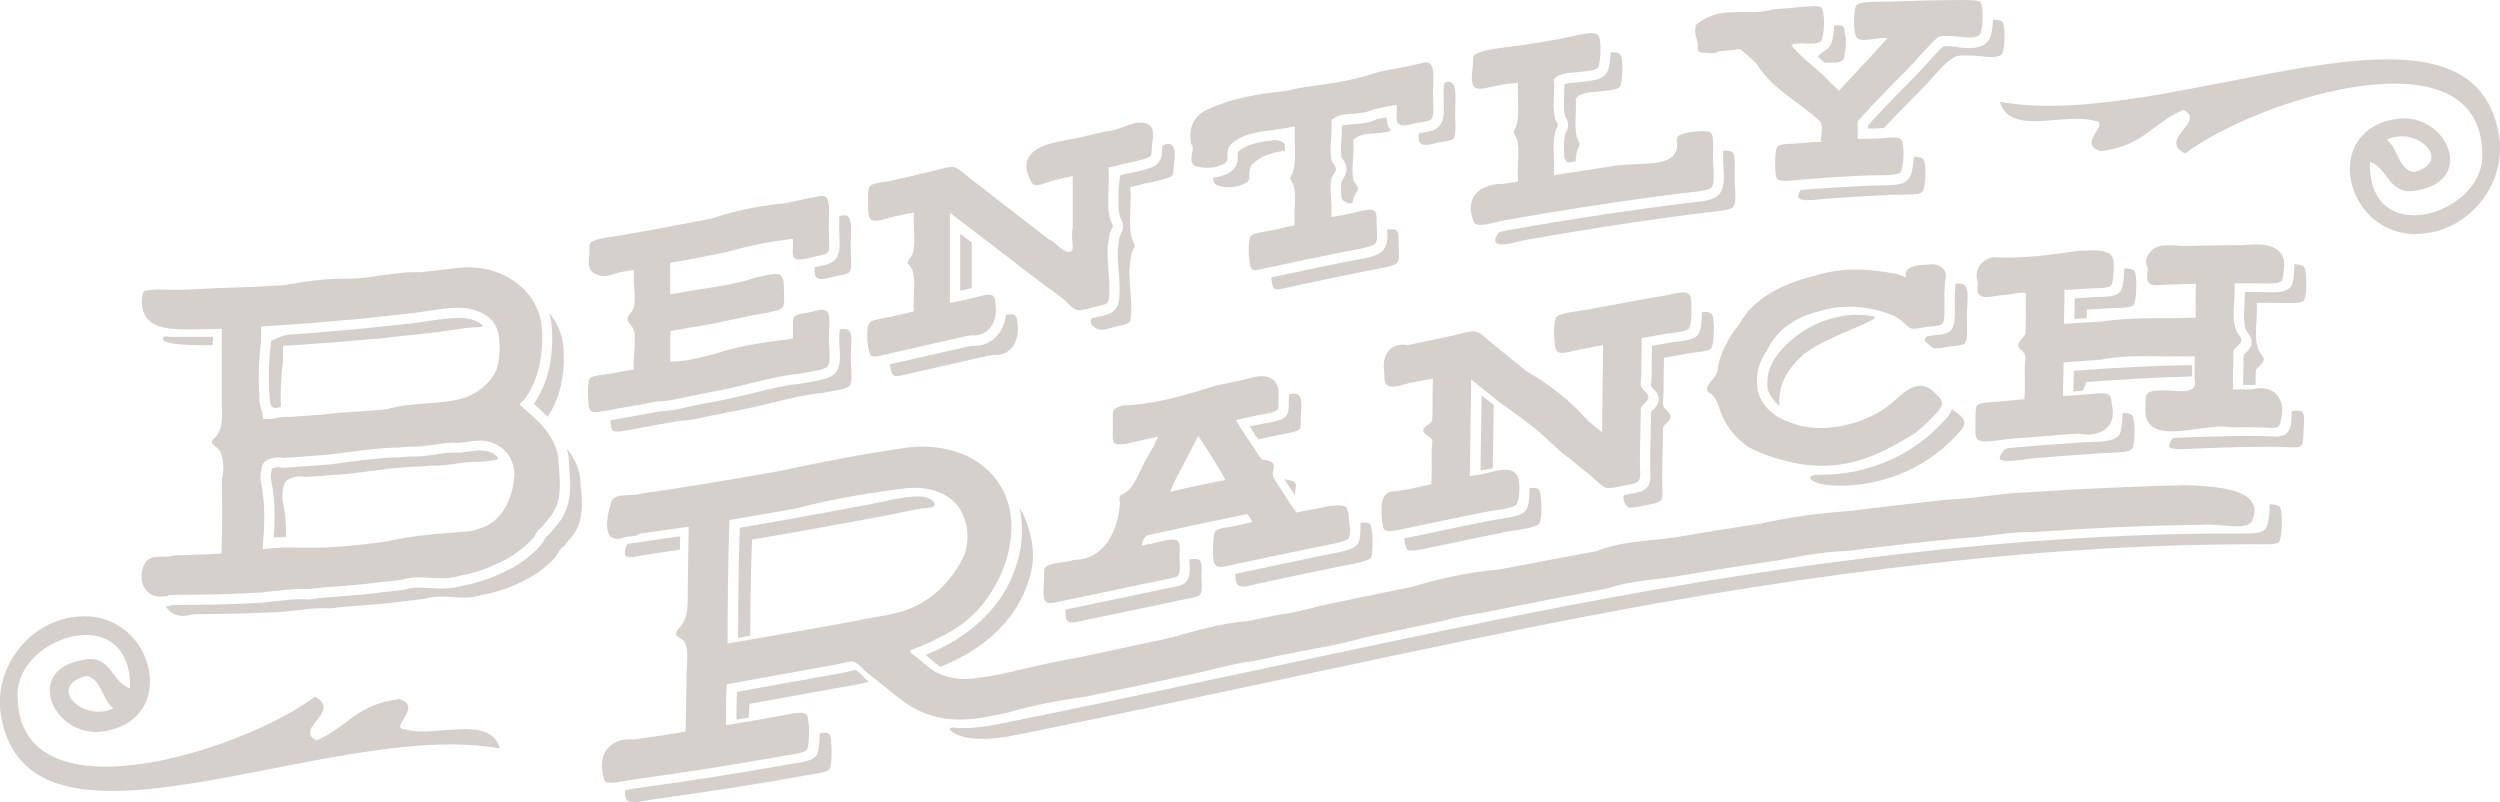 <?xml version="1.0" encoding="UTF-8"?><svg xmlns="http://www.w3.org/2000/svg" viewBox="0 0 271.23 87.03"><defs><style>.d{fill:#d6d0cd;}</style></defs><g id="a"/><g id="b"><g id="c"><g><path class="d" d="M151.66,28.42s.02-.04,.03-.06c.11-.28,.1-.74,.07-1.34,0-.18-.02-.35-.02-.5,0-.08,0-.16,0-.25,.01-.77-.03-1.14-.3-1.31-.19-.12-.54-.11-.94-.05,.04,.74,.05,1.29-.15,1.76-.03,.07-.07,.15-.11,.22-.46,.76-1.35,1.02-3.28,1.34-.22,.04-.41,.07-.57,.1-2.9,.58-5.29,1.08-8.48,1.77,.05,.47,.12,.87,.22,1.06,.05,.1,.15,.18,.26,.21,.07,.02,.14,.02,.23,.02,.28,0,.63-.09,.94-.17,.12-.03,.24-.06,.35-.08,3.27-.71,5.69-1.21,8.63-1.8,.17-.03,.37-.07,.61-.11,1.88-.32,2.34-.53,2.52-.83Z"/><path class="d" d="M136.33,63.35c3.14-.67,5.88-1.25,8.99-1.89,.94-.19,3.15-.51,3.42-.97,.29-.5,.19-3.38-.1-3.63-.22-.19-.61-.2-1.04-.14,.03,1.12-.06,1.87-.26,2.23-.33,.57-1.24,.82-3.29,1.2-.24,.04-.44,.08-.61,.12-3.14,.65-5.92,1.24-8.98,1.89-.11,.02-.24,.06-.37,.09-.02,0-.04,.01-.07,.02,.01,.42,.05,.78,.11,.94,.31,.76,1.4,.32,2.2,.15Z"/><path class="d" d="M150.93,14.18c-.41-.44-.49-.99-.49-1.45-.13,.02-.25,.05-.38,.07-.21,.04-.41,.08-.62,.12-.91,.43-1.8,.5-2.6,.55-.55,.04-.95,.07-1.25,.18,0,.52-.03,1.02-.06,1.5-.05,.7-.09,1.36,0,1.92,.02,.03,.06,.08,.08,.11,.16,.21,.35,.45,.43,.8,.03,.14,.05,.29,.04,.44-.02,.46-.24,.8-.42,1.08-.04,.07-.1,.16-.13,.21-.08,.52-.04,1.14,0,1.75,.02,.25,.65,.66,.95,.6,.09-.02,.19-.05,.28-.07,.01-.13,.02-.27,.04-.39,.03-.21,.16-.4,.28-.59,.17-.26,.24-.39,.25-.54,0-.04,0-.08-.01-.12-.03-.11-.09-.2-.23-.39-.12-.16-.25-.33-.28-.53-.12-.7-.07-1.45-.02-2.24,.04-.54,.07-1.09,.05-1.65,0-.12-.01-.25-.02-.37,.62-.59,1.4-.64,2.3-.7,.59-.04,1.2-.09,1.79-.28Z"/><path class="d" d="M141.13,45.24c.05-1.25,.33-2.78-1.02-2.51-.08,.02-.17,.03-.25,.05,0,.05-.03,.45-.04,.59,0,.11,0,.24,0,.38,0,.46,0,.9-.2,1.24-.33,.54-1.12,.72-2.21,.91-.17,.03-.33,.06-.45,.08-.34,.07-.65,.14-.96,.2l-.42,.09c.22,.35,.45,.71,.67,1.04,.05,.04,.09,.09,.13,.15,.05,.07,.09,.14,.14,.21,.67-.17,1.43-.31,2.3-.5,.59-.13,1.95-.27,2.2-.66,.14-.23,.08-.82,.1-1.28Z"/><path class="d" d="M186.48,21.11c-.52,.54-1.34,.7-3.1,.88-.21,.02-.4,.04-.55,.06-.54,.07-1.09,.14-1.64,.21l-2.49,.33c-4.69,.64-9.71,1.43-15.35,2.43-.16,.03-.37,.08-.61,.14-.23,.06-.62,.73-.49,1.05,.03,.08,.1,.16,.18,.2,.13,.07,.3,.11,.54,.11,.53,0,1.25-.18,1.86-.33,.27-.07,.51-.13,.69-.16,5.65-.99,10.69-1.79,15.39-2.43l2.49-.33c.55-.07,1.1-.14,1.64-.21,.16-.02,.36-.04,.58-.06,1.57-.16,2.18-.3,2.42-.55,.02-.02,.04-.05,.06-.08,.22-.39,.19-1.14,.13-2.19-.02-.29-.04-.57-.04-.8,0-.19,0-.41,.01-.65,.04-1.34,0-1.89-.19-2.15-.05-.07-.11-.12-.19-.15-.15-.06-.41-.09-.74-.09-.04,0-.09,0-.13,0,0,.11,0,.21,0,.32,0,.23-.01,.44-.01,.62s.02,.44,.03,.71c.09,1.32,.11,2.17-.27,2.83-.06,.11-.14,.21-.23,.3Z"/><path class="d" d="M197.27,6.19c.23,.2,.45,.39,.68,.6,.11,0,.23,0,.34,0,.18,0,.35,.01,.52,.01,.48,0,.8-.07,1.04-.22,.06-.04,.11-.09,.14-.15,.19-.34,.31-1.46,.26-2.37-.08-.28-.13-.61-.16-.96-.02-.06-.05-.11-.08-.15-.05-.08-.13-.13-.22-.16-.16-.05-.46-.05-.79-.04-.03,.9-.2,1.76-.4,2.13-.12,.22-.3,.41-.52,.55-.34,.22-.96,.63-.81,.76Z"/><path class="d" d="M184.2,5.19c-.03,.12,0,.25,.07,.35,.08,.1,.19,.16,.32,.16,.17,0,.35,.02,.53,.03,.18,.02,.37,.04,.55,.04,.22,0,.54-.02,.83-.21,.26-.03,.5-.05,.73-.07h.07c.54-.05,1-.09,1.5-.18,.4,.35,.8,.71,1.21,1.08,.19,.17,.38,.34,.56,.51,1.09,1.82,2.74,3.04,4.33,4.22,.55,.41,1.11,.82,1.63,1.24,.09,.08,.2,.18,.32,.27,.41,.34,.7,.6,.75,.8,.11,.38,.05,.81,0,1.24-.03,.25-.06,.49-.05,.68l.4-.03-.44,.07c-.67,.01-1.34,.07-2.15,.14l-.28,.02c-.15,.01-.33,.02-.52,.03-.99,.04-1.42,.11-1.64,.25-.07,.04-.12,.11-.15,.18-.23,.53-.25,2.73-.04,3.27,.04,.09,.1,.16,.19,.21,.17,.09,.45,.13,.85,.13,.45,0,.99-.06,1.48-.11,.22-.02,.42-.04,.61-.06,2.15-.17,4.15-.3,6.88-.42,.18,0,.42,0,.7-.01h.06c1.25,0,2.16-.04,2.54-.21,.08-.03,.14-.09,.18-.16,.31-.52,.44-2.85,.09-3.44-.14-.2-.44-.3-.93-.3-.27,0-.58,.03-.89,.06-.19,.02-.4,.04-.58,.05-.86,.04-1.62,.05-2.33,.05l-.04-.04v-1.88c1.05-1.17,2.11-2.28,3.02-3.22,.17-.17,.34-.35,.51-.52,1.19-1.19,2.31-2.31,3.24-3.37,.15-.16,.31-.33,.46-.5,.15-.17,.31-.33,.46-.5,.38-.42,.93-1,1.23-1.07,.53-.13,1.31-.07,2.06,.01,.41,.04,.79,.09,1.15,.09,.45,0,.78-.07,1.02-.21,.06-.04,.11-.09,.14-.14,.32-.57,.37-2.86,.07-3.41-.04-.08-.11-.14-.19-.17-.19-.09-.6-.13-1.22-.13-.22,0-.44,0-.65,0h-.08c-.16,0-.31,0-.44,0-2.54,0-4.27,.06-6.68,.15h-.3c-.13,.02-.31,.02-.51,.02h-.41c-2.5,0-2.8,.22-2.95,.33-.05,.04-.09,.09-.12,.15-.25,.51-.31,2.85,.06,3.39,.02,.02,.03,.05,.06,.07,.16,.15,.41,.22,.79,.22,.32,0,.68-.05,1.06-.11,.47-.07,1.06-.14,1.39-.09,.01,0,.02,.01,.02,.06-1.13,1.26-2.29,2.5-3.41,3.7-.59,.64-1.19,1.27-1.78,1.92h-.05c-.14-.14-.29-.28-.43-.41l-.42-.39c-.66-.74-1.39-1.37-2.1-1.97-.81-.7-1.58-1.36-2.16-2.11,0-.01,0-.08-.02-.09,.27-.1,.58-.14,1.01-.14,.18,0,.36,0,.55,.02,.18,0,.35,.01,.52,.01,.48,0,.8-.07,1.04-.22,.06-.04,.11-.09,.14-.15,.29-.52,.42-2.9,.02-3.49-.05-.08-.13-.13-.22-.16-.26-.08-.88-.05-1.39,0h-.17c-.9,.08-1.78,.15-2.65,.23h-.09c-.26,.03-.51,.05-.77,.07-.03,0-.06,0-.08,.02-1.03,.3-2.09,.28-3.1,.27-.19,0-.38,0-.57,0-1.14,0-2.46,.06-3.69,.75-.28,.16-.54,.34-.8,.55-.06,.05-.11,.12-.13,.2-.16,.54-.03,1.01,.09,1.42,.1,.35,.18,.66,.1,.99Z"/><path class="d" d="M171.17,8.94c-.05,0-.11,.01-.16,.02-.68,.03-1.07,.11-1.28,.18,0,.03,0,.06,0,.09,0,.3-.02,.61-.03,.92v.07c-.04,.94-.09,2.1,.18,2.54,.31,.48,.32,1.09,.03,1.58-.29,.5-.25,1.72-.21,2.7,0,.22,.38,.61,.38,.61,.29-.05,.57-.09,.86-.14,.03-.64,.13-1.22,.38-1.64,.08-.13,.07-.3,0-.42-.46-.73-.41-1.97-.36-3.18v-.07c.02-.3,.03-.61,.03-.9,0-.04,0-.07-.01-.11-.08-.33,0-.5,.08-.6,.19-.26,.74-.58,2.27-.65,.02,0,.03,0,.05,0,.17-.03,.37-.05,.59-.07,.89-.09,1.42-.18,1.67-.36,.05-.03,.09-.08,.12-.13,.3-.52,.36-2.84,.08-3.37-.19-.33-.63-.33-.77-.33-.1,0-.21,0-.32,.02-.03,.87-.16,1.72-.4,2.13-.11,.19-.26,.35-.43,.48-.46,.33-1.08,.44-2.2,.56-.2,.02-.38,.04-.53,.06Z"/><path class="d" d="M197.63,21.62c.22-.02,.42-.04,.61-.06,2.15-.17,4.15-.29,6.88-.42,.18,0,.42-.01,.7-.01h.06c1.25,0,2.16-.04,2.54-.21,.08-.03,.14-.09,.18-.16,.31-.52,.44-2.85,.09-3.44-.14-.2-.44-.3-.93-.3-.04,0-.09,0-.13,0-.03,.9-.2,1.79-.45,2.21-.16,.26-.39,.47-.68,.6-.5,.22-1.23,.3-2.98,.3h-.06c-.28,0-.49,0-.65,.01-2.72,.13-4.7,.25-6.85,.42-.17,.01-.37,.03-.58,.06-.13,.01-.34,.62-.28,.76,.04,.09,.1,.16,.19,.21,.17,.09,.45,.13,.85,.13,.45,0,.99-.06,1.48-.11Z"/><path class="d" d="M185.73,42.81c.59,.54,.77,1.5,1.07,2.2,.49,1.15,1.24,2.15,2.21,2.97,.24,.21,.49,.4,.76,.58,2.92,1.41,6.45,2.29,9.52,1.88,.37-.04,.74-.1,1.1-.17,2.67-.53,5.09-1.86,7.3-3.23,.24-.19,.48-.38,.71-.57,.46-.39,.88-.8,1.27-1.22,.33-.35,1.08-.99,1.02-1.59-.03-.3-.25-.55-.51-.75-1.38-1.68-2.71-1.1-3.98-.03-.21,.18-.42,.37-.63,.56-2.08,1.87-4.72,2.76-7.34,2.99-.29,0-.59,0-.88,0-1.58,0-2.9-.44-4.17-1.03-.2-.11-.4-.23-.59-.37-.19-.14-.38-.29-.56-.45-.72-.66-1.29-1.54-1.4-2.75-.11-1.24,.2-2.3,.68-3.18,.12-.22,.25-.43,.39-.63,.97-2.11,2.86-3.38,4.87-4.03,.25-.08,.51-.15,.76-.21,2.64-.83,5.5-.61,8.14,.48,.18,.1,.34,.2,.51,.31,.16,.11,.32,.23,.48,.36,.18,.15,.34,.31,.49,.45,.15,.14,.3,.24,.48,.27,.24,.04,.55,0,.86-.05,.31-.05,.62-.12,.88-.15,.64-.08,1.35-.06,1.58-.36,.32-.42,.2-2.09,.2-3.02,0-.27,.01-.55,.03-.84,.02-.28,.04-.56,.05-.83,.4-1.2-.7-1.86-1.79-1.7-.25,.01-.5,.03-.75,.05-.99,.09-1.89,.3-1.73,1.32-.3-.12-.6-.23-.9-.33-2.81-.54-5.45-.76-8.28-.02-.32,.08-.63,.17-.94,.26-3.07,.76-6.38,2.3-7.93,5.17-.18,.23-.36,.46-.53,.7-.68,.95-1.23,1.99-1.59,3.11-.17,.52-.17,1.11-.41,1.69-.16,.39-1.05,1.07-.97,1.64,.04,.28,.33,.35,.51,.51Z"/><path class="d" d="M199.39,52.7c5.6,.02,9.98-2.4,12.71-5.32,.33-.35,1.08-.99,1.02-1.59-.06-.61-.87-.97-1.33-1.38-.01-.01-.02-.02-.03-.03-.17,.59-.65,1.08-1,1.43-.06,.06-.11,.12-.15,.16-1.52,1.62-3.41,2.97-5.49,3.91-2.38,1.08-4.97,1.63-7.69,1.63h-.06c-1.93,0-.91,1.17,2.02,1.18Z"/><path class="d" d="M195.46,38.64c2.09-1.97,9.12-4.06,7.8-4.31-.6-.12-1.21-.18-1.82-.18-2.63,0-5.44,1.16-7.51,3.12-1.03,.97-2.37,2.51-2.18,4.74,.09,.97,1.32,2.13,1.31,1.96-.22-2.49,1.23-4.22,2.4-5.32Z"/><path class="d" d="M126.98,63.76c-.16,.03-.31,.06-.43,.08-2.13,.46-4.13,.87-6.25,1.31-1.44,.3-2.93,.61-4.48,.94-.07,.02-.15,.03-.23,.05-.01,.59,.04,1.12,.31,1.3,.37,.23,1.17-.02,1.79-.15,3.76-.79,7.11-1.48,10.72-2.25,.55-.12,1.51-.23,1.74-.46,.4-.4,.17-1.54,.2-2.2,.03-.62,.12-1.4-.26-1.64-.22-.15-.64-.12-1.05-.05,0,.12,0,.26,.02,.4,.04,.74,.08,1.58-.43,2.1-.31,.31-.83,.42-1.66,.57Z"/><path class="d" d="M229.94,47.14c-.43,.7-1.62,.78-3.39,.83-.26,0-.49,.01-.64,.02-2.77,.19-4.86,.35-7.34,.56-.22,.02-.52,.06-.83,.1-.32,.05-.98,.98-.73,1.18,.54,.43,2.54-.02,3.52-.1,2.53-.22,4.65-.37,7.35-.56,.82-.06,3.15,.02,3.47-.51,.31-.5,.33-3.26-.05-3.63-.19-.18-.58-.23-1.02-.22,0,.03-.04,1.84-.33,2.33Z"/><path class="d" d="M180.55,38.8c.94-.14,1.64-.29,2.6-.46,.65-.11,2.14-.17,2.5-.56,.32-.35,.39-2.99,.15-3.53-.18-.41-.65-.45-1.16-.38,0,.14,0,.25,0,.35-.06,1.7-.35,2.02-.48,2.15-.42,.46-1.23,.58-2.33,.71-.22,.03-.43,.05-.57,.07-.35,.06-.66,.12-.97,.18-.35,.07-.69,.13-1.06,.19-.02,1.12-.04,2.18-.04,3.33,0,.2-.02,.4-.04,.59-.02,.16-.04,.39-.03,.48,.03,.06,.15,.17,.22,.24,.26,.26,.61,.61,.61,1.14,0,.6-.4,.98-.67,1.23-.05,.05-.11,.11-.15,.15-.01,.61-.03,1.22-.04,1.86-.03,1.26-.06,2.57-.06,3.92,0,.16,0,.33,.01,.51,.03,.65,.05,1.27-.21,1.73-.34,.6-1.19,.75-1.95,.88-.06,.01-.12,.02-.18,.03-.13,.02-.28,.06-.44,.09-.37,.08,.01,1.26,.5,1.36,.43,.08,1.25-.15,1.84-.26,.58-.11,1.44-.22,1.63-.56,.22-.39,.1-1.22,.1-1.89,0-2.09,.07-4.04,.1-5.93,.06-.42,.82-.7,.82-1.23,0-.45-.72-.75-.82-1.23-.06-.32,.05-.82,.05-1.23,0-1.38,.02-2.65,.05-3.94Z"/><path class="d" d="M212.36,30.76c-.07,0-.14,.02-.21,.03,0,.17-.02,.34-.03,.52-.02,.33-.04,.68-.04,.99,0,.18,0,.39,0,.61,.03,1.44,.02,2.35-.36,2.85-.37,.48-1.03,.54-1.67,.59-.13,.01-.27,.02-.39,.04-.14,.02-.31,.05-.49,.08-.29,.05-.48,.42-.27,.59,.37,.29,.62,.66,.97,.72,.49,.08,1.22-.14,1.74-.2,.64-.08,1.35-.06,1.58-.36,.32-.42,.2-2.09,.2-3.02,0-1.63,.53-3.65-1.02-3.43Z"/><path class="d" d="M237.81,40.15c0-.18,0-.36,0-.54-3.72,.05-7.93,.25-12.81,.61,0,.36-.02,.71-.03,1.05-.01,.4-.03,.79-.03,1.19,.3-.02,.6-.04,.92-.07,.14-.01,.45-.63,.44-.94,3.72-.28,7.65-.51,11.52-.61,0-.23,0-.46,0-.68Z"/><path class="d" d="M212.41,5.09c-.35-.04-.79-.08-1.16-.08-.2,0-.34,.01-.43,.03-.09,.07-.31,.26-.76,.76-.16,.17-.31,.34-.47,.51-.15,.17-.31,.34-.47,.51-.93,1.06-2.06,2.19-3.26,3.39l-.49,.51c-.81,.84-1.76,1.83-2.7,2.87v.37c.38,0,.78-.02,1.2-.04,.17,0,.35-.03,.53-.04h0c.61-.65,1.2-1.27,1.74-1.83,.17-.17,.34-.35,.51-.52,1.19-1.19,2.31-2.31,3.24-3.37,.15-.16,.31-.33,.46-.5,.15-.17,.31-.33,.46-.5,.38-.42,1.2-1,1.5-1.07,.53-.13,1.84-.07,2.59,.01,.41,.04,.79,.09,1.15,.09,.45,0,.78-.07,1.02-.21,.06-.04,.11-.09,.14-.14,.32-.57,.37-2.86,.07-3.41-.04-.08-.11-.14-.19-.17-.15-.07-.45-.11-.87-.12-.02,.86-.17,1.72-.42,2.16-.13,.22-.31,.41-.52,.54-.42,.26-.93,.38-1.59,.38-.41,0-.83-.04-1.27-.09Z"/><path class="d" d="M231.46,33.11c.35-.31,.44-3.37,.1-3.73-.18-.19-.59-.25-1.1-.25,0,.18,0,.37-.02,.55-.02,.42-.06,.8-.11,1.1-.09,.5-.21,.78-.42,.97-.45,.41-1.19,.45-2.26,.47-.23,0-.45,0-.62,.02-.17,.01-.34,.02-.5,.04-.5,.04-.96,.07-1.44,.09,0,.51-.02,.99-.03,1.47,0,.25-.02,.5-.02,.76,.46-.03,.91-.06,1.36-.08,0-.31,0-.62,0-.94,.88-.02,1.63-.08,2.6-.15,.74-.05,2.06,.04,2.45-.31Z"/><path class="d" d="M228.64,27.43c-.66-.33-1.45-.29-2.24-.25-.26,.01-.53,.02-.79,.02-3.14,.45-6.23,.89-9.48,.7-.3,.09-.58,.23-.82,.39-.72,.5-1.09,1.32-.73,2.39-.02,.33-.05,.62-.03,.87,.02,.24,.11,.43,.33,.56,.5,.29,1.73-.04,2.4-.1,.24-.02,.47-.04,.69-.06,.74-.1,1.4-.32,1.84-.1,0,0,0,.44-.02,.66,0,.24-.01,.49-.01,.74,0,1,.03,2.03-.05,2.95-.08,.4-.81,.78-.77,1.33,.03,.36,.69,.62,.77,1.07,.05,.3-.04,.62-.05,.92-.05,1.19,.06,2.53-.05,3.79-.79,.05-1.69,.16-2.65,.26-.75,.08-2.22,.01-2.5,.46-.21,.32-.15,1.25-.15,1.89s-.13,1.48,.25,1.79c.54,.43,2.54-.02,3.52-.1,1.9-.16,3.57-.29,5.42-.43,.62-.04,1.26-.09,1.93-.14,2.3,.48,4.29-.62,3.67-3.15-.04-.48-.12-.87-.24-1-.4-.39-1.74-.15-2.5-.1-.95,.06-1.76,.17-2.55,.15-.04-1.27,.07-2.38,.05-3.63,.98-.07,1.98-.14,2.99-.21,.34-.02,.67-.04,1.01-.06,2.74-.58,5.61-.35,8.2-.37,.34,0,.68,0,1.02,0,.34,0,.68,0,1.01-.01-.02,.6,0,1.25,0,1.87,0,.21,0,.42,0,.62,.44,1.96-2.42,1.08-3.78,1.21-.31,.01-.61,.04-.85,.09-.24,.05-.43,.13-.52,.25-.12,.15-.16,.45-.19,.8-.02,.35-.01,.73-.02,1.05,.01,.68,.2,1.17,.52,1.52,.32,.34,.77,.54,1.3,.64,2.12,.41,5.58-.74,7.43-.35,.34,0,.67,0,.99-.01,.98,0,1.91,0,2.74,.04,.5,.02,1.15,.1,1.43-.1,.19-.14,.27-.43,.31-.78,.58-2.16-.74-3.93-3.18-3.26-.23,0-.45,0-.67,0h-1.36c-.04-1.44,.06-2.73,.05-4.14,.09-.42,.88-.73,.87-1.28,0-.22-.41-.62-.56-.97-.57-1.36-.08-3.28-.2-5.12h2.5c.95,0,2.33,.15,2.65-.31,.1-.14,.17-.55,.18-1.04,.52-2.84-2.13-3.06-4.32-2.79-.33,0-.65,0-.97,0-1.67,.01-3.22,.05-4.84,.08-.27,0-.54,0-.82,.01-.3-.02-.62-.05-.94-.06-.33-.01-.66-.02-.98,0-1.18-.08-2.5,1.24-1.88,2.36,0,.42-.06,.8-.05,1.11,0,.31,.09,.56,.36,.73,.35,.21,1.23,.07,1.89,.05,1.2-.03,2.05-.08,3.06-.1-.11,1.14-.02,2.47-.05,3.68-.35,0-.7,.02-1.04,.03-.35,0-.69,.02-1.04,.03-2.65-.02-5.51-.02-8.18,.37-.34,.02-.67,.04-1.01,.06-1.01,.06-2.02,.12-3.02,.18,0-1.04,.06-2.01,.06-3.05,0-.21,0-.42,0-.63,.22,0,.43-.01,.64-.02,.63-.03,1.23-.08,1.96-.13,.74-.05,2.06,.04,2.45-.31,.09-.08,.16-.33,.21-.66,.03-.17,.05-.36,.06-.56,0-.79,.22-2.11-.66-2.34Z"/><path class="d" d="M132.95,18.92c-.39,.18-.83,.3-1.32,.36-.02,.35,.07,.71,.52,.86,.33,.11,.75,.17,1.18,.17,.59,0,1.14-.11,1.54-.32,.45-.15,.67-.38,.67-.71-.02-.33,0-.63,.05-.88,.05-.21,.13-.4,.24-.56,.98-.96,2.26-1.29,3.58-1.5,0-.23-.01-.47-.02-.69,0-.2-.78-.5-1.15-.45-1.5,.19-2.92,.37-3.89,1.24-.01,.03-.03,.07-.04,.12-.02,.1-.05,.27-.03,.55,0,.03,0,.05,0,.08,0,.38-.13,1.29-1.35,1.74Z"/><path class="d" d="M163.6,19.86l-.52,.09h-.1c-1.38,0-2.48,.47-3.02,1.28-.35,.52-.64,1.44-.06,2.86,.03,.08,.1,.16,.18,.2,.13,.07,.3,.11,.54,.11,.53,0,1.25-.18,1.86-.33,.27-.07,.51-.13,.69-.16,5.65-.99,10.69-1.79,15.39-2.43l2.49-.33c.55-.07,1.1-.14,1.64-.21,.16-.02,.36-.04,.58-.06,1.57-.16,2.18-.3,2.42-.55,.02-.02,.04-.05,.06-.08,.22-.39,.19-1.14,.13-2.19-.02-.29-.04-.57-.04-.8,0-.19,0-.41,.01-.65,.04-1.34,0-1.89-.19-2.15-.05-.07-.11-.12-.19-.15-.15-.06-.41-.09-.74-.09-.64,0-1.26,.1-1.57,.17-.31,.06-.85,.19-1.09,.38-.11,.09-.17,.23-.15,.38,.1,.75-.01,1.3-.34,1.69-.72,.85-2.43,.91-4.08,.97-.82,.03-1.68,.06-2.38,.19-.28,.03-.55,.08-.83,.12-1.36,.21-2.72,.42-4.05,.63l-1.62,.26-.04-.04c.04-.58,.02-1.23,0-1.88-.04-1.24-.09-2.53,.37-3.31,.08-.13,.07-.3,0-.42-.46-.73-.41-1.97-.36-3.18v-.07c.02-.3,.03-.61,.03-.9,0-.04,0-.07-.01-.11-.08-.33,0-.5,.08-.6,.19-.26,.74-.58,2.27-.65,.01,0,.03,0,.04,0,.17-.03,.37-.05,.59-.07,.89-.09,1.42-.18,1.67-.36,.05-.03,.09-.08,.12-.13,.3-.52,.36-2.84,.08-3.37-.19-.33-.63-.33-.77-.33-.34,0-.73,.08-1.11,.15-.16,.03-.32,.06-.49,.09-2.37,.54-5.15,1-8.28,1.37-.19,.03-.39,.06-.58,.1h-.04c-.81,.14-1.58,.26-2.15,.59-.13,.07-.21,.22-.21,.37,.01,.34-.03,.75-.07,1.15-.1,.98-.15,1.7,.2,2.03,.13,.12,.33,.19,.6,.19,.34,0,.75-.1,1.12-.18,.19-.05,.37-.09,.53-.12,.32-.05,.64-.11,.94-.17,.23-.04,.45-.09,.67-.12,.22,.06,.49,0,.69-.04,.06-.01,.12-.03,.17-.03v.03c0,.23-.01,.5-.01,.83,0,.27,.01,.55,.02,.82v.07c.04,1.28,.08,2.6-.4,3.4-.08,.14-.07,.32,.02,.45,.5,.68,.44,1.92,.38,3.13-.03,.67-.07,1.37,0,1.96,0,.02-.01,.04-.03,.04-.34,.05-.69,.11-1.05,.17Z"/><path class="d" d="M140.51,52.39c-.21-.32-.79-.26-1.17-.43,.26,.4,.51,.8,.75,1.17,.07,.1,.13,.18,.18,.26,.08,.13,.16,.26,.24,.38l.02,.02c-.02-.08-.04-.17-.05-.26,.04-.37,.25-.82,.03-1.16Z"/><path class="d" d="M131.87,57.6c-.29,.34-.36,2.96-.15,3.48,.31,.75,1.4,.32,2.2,.15,3.14-.67,5.88-1.25,8.99-1.89,.94-.19,3.15-.51,3.42-.97,.1-.17,.15-.6,.15-1.1-.12-.51-.12-.95-.16-1.45-.09-.43-.2-.77-.3-.85-1.42-.42-2.75,.24-4.01,.36-.23,.04-.45,.09-.67,.13-.22,.05-.45,.09-.68,.15-.47-.59-.88-1.27-1.38-2.05-.05-.08-.11-.17-.17-.25-.31-.49-.62-.97-.93-1.45-.05-.14-.09-.28-.11-.44,.04-.37,.25-.82,.03-1.16-.23-.34-.86-.25-1.24-.47-.17-.19-.32-.4-.47-.62-.1-.18-.19-.37-.3-.52-.23-.35-.46-.69-.68-1.02l-.02,.02c-.48-.73-.94-1.44-1.31-2.08,.68-.17,1.46-.32,2.35-.51,.59-.13,1.96-.27,2.2-.66,.07-.12,.09-.32,.09-.55-.07-.79,.15-1.67-.29-2.33-1.1-1.33-2.65-.44-4.05-.21-.29,.06-.58,.12-.88,.19-.27,.06-.53,.11-.8,.17-.27,.06-.54,.11-.81,.17-3.17,1.01-6.67,2.05-10.06,2.15-.5,.14-.89,.3-.99,.48-.18,.32-.1,1.28-.1,1.84s-.12,1.45,.15,1.74c.41,.43,2.17-.12,2.83-.26,.72-.15,1.35-.3,1.94-.41-.41,.92-.97,1.81-1.48,2.76-.49,.93-.88,2-1.48,2.76-.2,.25-.45,.44-.71,.62-.98,.37-.31,.81-.53,1.48-.22,2.65-1.76,5.74-4.85,5.73-.23,.05-.45,.11-.64,.15-.84,.18-2.32,.26-2.6,.72-.15,.24-.08,.82-.1,1.28-.04,.89-.2,2.17,.25,2.46,.37,.23,1.17-.02,1.79-.15,3.76-.79,7.11-1.48,10.72-2.25,.55-.12,1.51-.23,1.74-.46,.4-.4,.17-1.54,.2-2.2,.03-.62,.12-1.4-.26-1.64-.41-.27-1.47,.04-1.99,.15-.32,.07-.62,.16-.92,.23-.26-.04-.7,.18-.92,.18,0-.44,.22-.88,.61-1.13,.6-.13,1.2-.26,1.79-.39,2.99-.65,5.99-1.3,9.03-1.91,.19,.23,.49,.63,.51,.87-.76,.18-1.26,.3-1.99,.46-.58,.13-1.64,.16-1.94,.51Zm-4.9-4.25c.33-1.02,.93-1.96,1.43-2.97,.51-1.04,1.11-2.04,1.58-3.12,1.02,1.53,2.14,3.25,2.96,4.81-2.02,.4-4.02,.82-5.97,1.28Z"/><path class="d" d="M170.08,49.58c.81,.65,1.6,1.3,2.38,1.93,.54,.44,1.31,1.32,1.89,1.43,.43,.08,1.25-.15,1.84-.26,.58-.11,1.44-.22,1.63-.56,.22-.39,.1-1.22,.1-1.89,0-2.09,.07-4.04,.1-5.93,.06-.42,.82-.69,.82-1.23,0-.45-.72-.75-.82-1.23-.06-.32,.05-.82,.05-1.23,0-1.38,.02-2.65,.05-3.94,.94-.14,1.64-.29,2.6-.46,.65-.11,2.14-.17,2.5-.56,.32-.35,.39-2.99,.15-3.53-.34-.78-1.7-.23-2.5-.1-2.85,.47-5.85,1.06-8.73,1.59-.74,.13-3.01,.33-3.32,.82-.34,.56-.29,3.46,.15,3.73,.55,.34,1.81-.14,2.45-.26,.94-.17,1.68-.31,2.5-.46,0,3.19-.12,6.26-.1,9.46-.25-.2-.49-.4-.74-.6-.25-.2-.49-.4-.74-.6-1.97-2.21-4.18-3.97-6.72-5.42-.25-.2-.5-.4-.75-.6-1-.81-2-1.62-3-2.44-.5-.41-1.29-1.23-1.84-1.28-.64-.06-1.7,.3-2.45,.46-1.37,.29-2.72,.57-4.05,.85-.27,.06-.53,.11-.8,.17-1.99-.35-2.87,1.2-2.54,3.01,0,.22-.01,.43,0,.62,.03,.37,.13,.65,.39,.78,.64,.31,1.73-.17,2.4-.31,.95-.19,1.66-.32,2.5-.46-.12,1.42,0,3.07-.1,4.5-.04,.45-1.02,.61-.97,1.18,.03,.39,.87,.56,.97,1.02,.06,.26-.04,.61-.05,.87-.04,1.21,.05,2.59-.05,3.89-.9,.17-1.63,.37-2.55,.56-.16,.03-.37,.06-.61,.09-.24,.03-.5,.07-.76,.11-1.72-.08-1.5,1.91-1.43,3.16,.05,.51,.15,.92,.3,1.04,.33,.26,1.25,.04,1.94-.1,2.82-.59,6.07-1.27,8.88-1.84,.75-.15,3.08-.38,3.47-.82,.07-.07,.12-.22,.16-.42,.16-.43,.16-1.1,.16-1.54,0-3.09-3.09-1.33-4.75-1.23-.2,.03-.41,.07-.63,.11,.05-3.5,.1-6.99,.15-10.49,.75,.6,1.52,1.22,2.3,1.85,.26,.21,.53,.42,.79,.64,.71,.48,1.4,.98,2.07,1.49,.23,.17,.45,.34,.67,.51,1.37,.93,2.69,2.26,3.78,3.25,.27,.22,.54,.44,.81,.66Z"/><path class="d" d="M165.93,52.97c0,.33,0,.66-.02,.97-.07,.99-.27,1.32-.43,1.51-.4,.44-1.29,.64-3.13,.92-.31,.05-.57,.09-.73,.12-2.68,.54-5.76,1.19-8.48,1.76l-.4,.08-.12,.02c-.09,.02-.17,.04-.26,.05,.05,.6,.15,1.09,.31,1.22,.33,.26,1.25,.04,1.94-.1,2.82-.59,6.07-1.27,8.88-1.84,.75-.15,3.08-.38,3.47-.82,.4-.45,.34-3.49-.05-3.79-.22-.17-.59-.17-.98-.1Z"/><path class="d" d="M160.74,42.88c-.04,2.51-.08,5.2-.12,8.16,.43-.08,.85-.15,1.34-.24,.03-2.29,.07-4.57,.1-6.86-.24-.19-.48-.39-.72-.58-.2-.16-.4-.32-.6-.48Z"/><path class="d" d="M246.24,54.71c0,.12,0,.24,0,.38-.02,.47-.06,.94-.12,1.3-.09,.56-.23,.89-.45,1.09-.37,.34-1,.4-2.21,.4-.19,0-.38,0-.56,0-.18,0-.36,0-.52,0-12.3,0-24.83,.83-39.43,2.6-11.9,1.45-24.5,3.52-38.49,6.33-9.69,1.95-19.17,3.97-28.34,5.93-8.89,1.9-18.08,3.86-27.36,5.73-1.55,.31-2.85,.52-4.2,.52-.36,0-.72-.02-1.06-.05-1.11-.1-.06,.98,2.09,1.18,1.69,.16,3.38-.12,5.05-.46,18.82-3.79,36.58-7.82,55.7-11.66,12.43-2.5,25.32-4.73,38.55-6.34,12.39-1.51,25.49-2.61,39.52-2.61,1.1,0,2.52,.06,2.81-.2,.37-.34,.5-3.41,.1-3.89-.14-.17-.56-.23-1.06-.25Z"/><path class="d" d="M63.02,53.06c-.02-.21-.03-.43-.05-.63-.01-.21-.03-.41-.03-.61,0-.02,0-.03,0-.05-.19-1.23-.74-2.23-1.45-3.11,.08,.27,.14,.55,.19,.84,0,.06,.01,.12,.02,.18,0,.19,.02,.38,.03,.57,.01,.19,.03,.39,.04,.59v.04c.04,.46,.07,.92,.09,1.38,0,.4,0,.72-.02,1.02-.1,1.63-.61,2.84-1.7,4.02-.16,.2-.32,.4-.48,.59-.1,.12-.21,.22-.34,.3-.1,.06-.22,.28-.36,.54l-.06,.1c-.05,.09-.11,.17-.17,.25-.15,.18-.31,.35-.47,.52-.83,.82-1.76,1.51-2.78,2.06-.24,.13-.5,.26-.75,.38-1.21,.59-2.47,1.04-3.75,1.34-.29,.07-.58,.13-.86,.18-.67,.2-1.38,.29-2.22,.29-.44,0-.87-.03-1.28-.05-.39-.02-.77-.05-1.13-.05-.57,0-1.02,.06-1.43,.18-.08,.03-.17,.05-.27,.06l-1.65,.19c-.27,.03-.54,.06-.82,.09-1.45,.21-2.83,.31-4.16,.41-1.21,.09-2.36,.17-3.54,.34-.07,0-.14,.01-.2,.01-.02,0-.07,0-.1,0-1.14-.07-2.17,.05-3.27,.18-.75,.09-1.53,.18-2.35,.21-.32,.02-.65,.03-.98,.05-2.41,.11-4.8,.16-7.1,.16-.15,0-.32,0-.5,.01l-.47,.02c-.22,.06-.43,.1-.63,.13,.01,.02,.02,.05,.03,.07,.36,.62,.99,.96,1.78,.96,.31,0,.65-.05,1.01-.16l.6-.03c.2,0,.38-.01,.54-.01,2.28,0,4.66-.06,7.05-.16,.33-.01,.66-.03,.98-.05,.78-.03,1.54-.12,2.27-.21,.92-.11,1.79-.21,2.74-.21h0c.24,0,.48,0,.73,.02,.03,0,.05,0,.08,0,1.22-.17,2.38-.25,3.61-.34,1.32-.1,2.68-.2,4.1-.41,.28-.03,.56-.06,.83-.09l1.65-.19s.05,0,.07-.02c.51-.16,1.07-.23,1.75-.23,.39,0,.8,.02,1.19,.05,.4,.02,.82,.05,1.23,.05,.75,0,1.38-.08,1.96-.26,.28-.05,.57-.11,.87-.18,1.2-.28,2.39-.71,3.53-1.27,.24-.11,.47-.23,.69-.35,.93-.51,1.77-1.14,2.52-1.87,.15-.15,.29-.3,.43-.46,.02-.02,.03-.04,.05-.07l.06-.1c.21-.38,.4-.72,.73-.93,.03-.02,.06-.05,.09-.08,.16-.19,.32-.39,.48-.6,.94-1.01,1.36-1.99,1.44-3.38,.02-.27,.02-.56,.02-.91-.01-.45-.05-.9-.08-1.33Z"/><path class="d" d="M65.57,44.59c1.62-.29,3.24-.58,4.85-.87l.94-.17c.25,0,.51-.03,.77-.05,.26-.03,.53-.06,.81-.11,1.23-.28,2.45-.52,3.74-.77l.98-.19c.27-.05,.53-.11,.8-.16,1.02-.2,2.03-.45,3-.69,1.71-.42,3.47-.86,5.28-1.04,.01,0,.03,0,.04,0,.2-.04,.46-.09,.74-.13,1.47-.25,2.04-.41,2.26-.65,.02-.02,.04-.04,.05-.06,.22-.36,.2-1.01,.13-1.99-.02-.3-.04-.62-.04-.9,0-.22,.02-.49,.03-.79,.06-1.16,.06-1.81-.13-2.11-.13-.2-.34-.29-.66-.29-.34,0-.72,.11-1.07,.2-.15,.04-.29,.08-.4,.1-.15,.03-.3,.05-.44,.07-.42,.06-.78,.11-1.06,.37-.07,.07-.12,.15-.13,.25-.05,.38-.04,.82-.03,1.25,0,.27,0,.56,0,.83,0,.02-.01,.03-.03,.03-.21,.04-.42,.08-.62,.11-3.3,.38-5.73,.87-7.85,1.57l-.72,.18c-1.32,.33-2.69,.67-4.09,.64,.01-.39,0-.8,0-1.22-.01-.7-.02-1.43,.05-2.06,0-.02,.01-.03,.03-.03,.51-.09,1.03-.18,1.57-.28,.27-.05,.55-.1,.82-.15,1.52-.22,2.97-.53,4.37-.83,1.1-.23,2.25-.48,3.41-.67,.22-.04,.46-.09,.69-.14,.81-.17,1.04-.29,1.16-.39,.02-.01,.03-.03,.04-.04,.22-.23,.23-.64,.2-1.46,0-.17-.01-.35-.01-.52,0-1-.06-1.71-.86-1.71-.26,0-.57,.05-1.06,.15l-1.11,.23s-.03,0-.05,.01c-1.72,.6-3.54,.88-5.29,1.16-.75,.12-1.46,.23-2.16,.36-.24,.04-.48,.08-.72,.12l-.17,.03c-.29,.05-.59,.1-.89,.15l-.03-.04v-3.34s.01-.03,.03-.04c1.57-.27,3.24-.58,5.26-.99,.29-.06,.58-.12,.9-.18,2.32-.68,4.49-1.12,7.04-1.42,.01,0,.03,0,.04,0l.04,.03c.04,.33,.02,.65,0,.94-.04,.57-.06,1.02,.35,1.21,.32,.14,.93,.01,1.44-.12,.14-.04,.27-.07,.39-.1,.11-.02,.22-.04,.33-.07,.79-.15,1.08-.24,1.24-.39,.03-.03,.05-.05,.07-.09,.13-.22,.15-.6,.1-1.86-.01-.32-.03-.64-.03-.96,0-.28,.01-.57,.02-.88,.04-1.12,.05-1.87-.28-2.21-.14-.15-.32-.2-.6-.16-.93,.15-1.89,.35-3.07,.62-.19,.04-.38,.09-.57,.13-2.24,.25-5.18,.66-8.04,1.65-.28,.07-.57,.12-.85,.18-3.74,.73-6.78,1.29-9.59,1.77-.22,.04-.45,.07-.69,.1-.75,.1-1.46,.2-2.07,.53-.13,.07-.21,.22-.21,.37,0,.14,0,.31-.01,.52,0,.02,0,.03,0,.05,0,.2-.01,.44-.04,.67-.06,.64-.16,1.6,.76,1.88,.24,.15,.52,.22,.84,.22,.45,0,.9-.15,1.3-.28,.13-.04,.25-.08,.36-.12,.28-.05,.55-.1,.81-.14,.29-.05,.55-.08,.79-.1l.03,.04c-.08,.65-.03,1.28,.01,1.9,.05,.72,.1,1.46-.06,2.14-.04,.18-.19,.37-.34,.57-.21,.27-.31,.42-.34,.58,0,.06,0,.12,0,.17,.03,.12,.11,.22,.31,.48,.17,.22,.37,.47,.42,.74,.13,.77,.07,1.58,0,2.36-.04,.58-.09,1.18-.06,1.78,0,.02-.01,.04-.03,.04-.51,.04-1.03,.15-1.6,.26-.27,.05-.55,.11-.83,.16-.17,.03-.38,.06-.61,.08-1.07,.13-1.45,.23-1.65,.43-.03,.03-.05,.07-.07,.1-.24,.5-.19,2.78,.02,3.29,.04,.11,.13,.19,.24,.23,.09,.03,.22,.05,.36,.05,.27,0,.58-.06,.89-.11h.08Z"/><path class="d" d="M23.06,37.47l.06-.92c-.53,.01-3.51,0-4.09,0-.21,0-.42,0-.63,0-.2,0-.48-.15-.62,0-.85,.94,3.7,.92,5.28,.9Z"/><path class="d" d="M93.59,73.33c-.18-.18-.56-.56-.73-.63-.18,0-.57,.09-.88,.17-.22,.05-.42,.1-.61,.14-1.95,.36-3.91,.71-5.81,1.04-1.83,.33-3.72,.66-5.6,1.01-.06,.96-.06,1.99-.06,3.01,.44-.07,.88-.15,1.33-.22,.02-.51,.04-1.01,.08-1.49,4.01-.74,7.93-1.41,11.95-2.15,.29-.05,.68-.16,1.03-.23-.08-.06-.16-.12-.23-.19-.15-.12-.31-.28-.47-.44Z"/><path class="d" d="M153.93,14.45v.03c-.04,.51-.06,.92,.3,1.15,.29,.18,.85,.07,1.37-.06,.16-.04,.31-.08,.45-.11,.16-.03,.32-.06,.49-.08,.64-.1,.93-.16,1.1-.3,.01-.01,.02-.02,.03-.03,.24-.25,.26-.79,.22-2.01,0-.26-.02-.52-.02-.77,0-.28,.01-.57,.02-.85,.04-1.15,.05-2-.31-2.37-.17-.18-.41-.22-.73-.14-.07,.02-.22,.31-.22,.45-.01,.27-.02,.55-.02,.81,0,.22,0,.45,.02,.68v.05c.05,1.39,.05,2.21-.51,2.81-.04,.04-.08,.08-.13,.13-.39,.34-.88,.43-1.64,.55-.15,.02-.29,.04-.42,.07Z"/><path class="d" d="M88.93,79.58c0,.47-.02,.93-.06,1.31-.06,.54-.15,.87-.32,1.09-.37,.51-1.24,.68-2.54,.87-.18,.03-.34,.05-.47,.08-5.31,.95-10.61,1.78-16.67,2.61-.17,.02-.39,.06-.61,.11-.14,.03-.29,.06-.45,.08-.01,.48,.01,.94,.28,1.15,.47,.37,1.9-.04,2.71-.15,5.78-.79,11.06-1.61,16.64-2.61,.71-.13,2.28-.29,2.55-.67,.33-.46,.31-3.52-.05-3.84-.21-.18-1.02-.08-1.02-.03Z"/><path class="d" d="M248.63,44.65c0,.11,0,.23-.01,.35-.02,.77-.04,1.65-.64,2.09-.33,.24-.76,.27-1.09,.27-.18,0-.37-.01-.55-.02-.08,0-.16,0-.24-.01-.62-.03-1.35-.04-2.17-.04-2.07,0-4.45,.08-6.55,.16-.33,.01-.66,.02-.98,.03-.16,0-.35,.02-.55,.03-.22,.01-.65,.81-.47,1,.35,.35,2.04,.19,3.01,.15,3.11-.11,6.99-.27,9.75-.15,.5,.02,1.15,.1,1.43-.1,.38-.27,.32-1.19,.36-1.89,.03-.64,.13-1.4-.1-1.79-.17-.29-1.2-.17-1.2-.07Z"/><path class="d" d="M248.91,28.65c0,.05,0,.11,0,.17,0,.44-.02,.87-.06,1.23-.06,.51-.15,.82-.3,1.03-.4,.55-1.2,.63-2.01,.63-.22,0-.45,0-.66-.01-.2,0-.39-.01-.56-.01h-1.77c0,.47-.03,.93-.05,1.38-.06,1.05-.11,2.05,.18,2.74,.04,.09,.14,.23,.22,.35,.19,.27,.39,.54,.39,.88,.02,.63-.41,1.04-.7,1.3-.05,.05-.12,.11-.17,.16,0,.59-.01,1.15-.03,1.71-.01,.51-.03,1.02-.03,1.55h1.35c.01-.5,.02-1.01,.02-1.53,.09-.42,.88-.73,.87-1.28,0-.22-.41-.62-.56-.97-.57-1.36-.08-3.28-.2-5.12h2.5c.95,0,2.33,.15,2.65-.31,.3-.42,.32-3.26-.05-3.63-.16-.16-.54-.23-1.03-.26Z"/><path class="d" d="M99.62,53.86c-.2,0-.41,0-.61,.02-1.04,.08-2.15,.31-3.22,.54-.51,.11-1.03,.22-1.55,.32-.63,.12-1.26,.23-1.89,.35-3.94,.73-8.01,1.48-12.09,2.17-.12,3.44-.18,7.36-.18,11.94,.44-.08,.88-.15,1.31-.23,.02-3.47,.07-7.06,.2-10.43,4.92-.82,9.71-1.72,14.55-2.61,1.6-.3,3.25-.75,4.85-.87,.91-.07,.33-1.2-1.36-1.2Z"/><path class="d" d="M271.12,14.73c-2.92-18.17-35.73-.3-54.15-3.69,1.09,3.79,7.07,1.1,10.28,2.08,1.91,.12-2.03,2.45,.64,3.28,4.64-.52,5.74-3.15,9.01-4.48,2.52,1.3-2.86,3.14,.16,4.74,7.7-5.83,32.64-13.89,32.24,.47-.17,6.15-12.38,10.03-12.19,.43,2.01,.65,2.1,3.82,5.16,3.08,6.48-1.09,3.11-8.53-2.26-7.74-8.37,1.24-5.54,12.87,2.43,12.48,5.62-.28,9.5-5.6,8.69-10.65Zm-9.23,3.94c-1.69-.25-1.74-2.65-2.96-3.51,3.24-1.57,7.33,2.36,2.96,3.51Z"/><path class="d" d="M70.06,60.18c1.3-.18,2.52-.37,3.71-.54,0-.1,0-.2,0-.31,0-.4,.02-.78,.02-1.15-.99,.13-2,.28-3.05,.44-.84,.12-1.7,.25-2.61,.38-.18,.02-.54,1.16-.22,1.34,.49,.28,1.36-.04,2.14-.15Z"/><path class="d" d="M108.2,77.55c.36-.07,.72-.15,1.08-.22,2.97-.91,5.84-1.35,8.6-1.77,.36-.07,.71-.15,1.07-.22,3.2-.67,6.39-1.34,9.57-2.02,.35-.08,.71-.15,1.05-.24,2.09-.42,4.07-1.08,6.36-1.35,.36-.07,.71-.15,1.06-.22,.34-.07,.68-.14,1.02-.22,.34-.07,.68-.14,1.03-.22,2.99-.62,6.07-1.06,9.21-1.96,.34-.07,.69-.14,1.03-.22,2.1-.44,4.22-.88,6.35-1.33,.3-.06,.61-.13,.91-.19,1.58-.47,3.13-.69,4.59-.94,.31-.06,.62-.12,.92-.19,.62-.12,1.23-.25,1.85-.37,3.11-.62,6.24-1.23,9.41-1.82,.35-.07,.7-.13,1.05-.2,2.72-.93,5.59-.93,8.51-1.49,.36-.06,.71-.12,1.07-.18,2.7-.44,5.42-.87,8.16-1.27,.34-.05,.68-.1,1.03-.15,2.47-.49,4.9-.93,7.23-.98,.35-.04,.7-.09,1.05-.13,.35-.04,.69-.09,1.04-.13,3.1-.38,6.24-.73,9.43-1.04,.35-.04,.71-.07,1.06-.1,2.51-.09,5.16-.75,7.56-.64,.36-.03,.73-.05,1.09-.08,5.26-.37,10.65-.62,16.19-.71,.35,0,.69-.01,1.04-.01,1.99-.19,4.85,.69,5.51-.41,1.54-3.54-3.97-3.76-7.09-3.89-.34,0-.68,0-1.02,.02-4.09,.1-8.02,.28-11.83,.48-1.03,.06-2.05,.12-3.06,.19-.34,.02-.67,.05-1.01,.07-2.89,.04-5.98,.7-8.84,.79-.32,.03-.64,.07-.96,.1-1.92,.2-3.81,.42-5.68,.64-1.06,.13-2.13,.26-3.19,.39-.35,.04-.71,.09-1.07,.13-3,.19-6.31,.63-9.43,1.33-.35,.05-.69,.1-1.04,.16-2.08,.32-4.14,.65-6.19,.99-.36,.06-.72,.12-1.08,.18-3.12,.63-6.43,.41-9.62,1.68-.35,.07-.7,.14-1.05,.2-1.41,.26-2.81,.52-4.2,.78-1.42,.27-2.83,.54-4.24,.81-.35,.07-.71,.14-1.06,.2-3.24,.28-6.33,.94-9.48,1.89-.35,.07-.7,.14-1.05,.21-1.75,.36-3.49,.72-5.23,1.08-.35,.07-.7,.15-1.04,.22-2.53,.41-4.96,1.3-7.31,1.54-.35,.07-.7,.15-1.04,.22-.35,.07-.69,.15-1.04,.22-.36,.08-.72,.15-1.09,.22-2.86,.2-5.73,1.09-8.61,1.86-.36,.08-.72,.15-1.08,.23-2.51,.54-5.03,1.08-7.55,1.62-.35,.07-.7,.15-1.06,.23-2.86,.47-5.51,1.13-8.27,1.77-.3,.06-.61,.12-.91,.17-.61,.11-1.22,.21-1.82,.3-1.76,.26-3.26,.03-4.49-.61-.83-.43-1.56-1.2-2.25-1.74-.22-.17-.63-.31-.61-.66,.85-.3,1.69-.65,2.5-1.05,.2-.1,.4-.2,.6-.31,2.03-.94,3.79-2.26,5.06-4.01,.2-.26,.39-.53,.57-.81,1.27-1.93,2.08-4.21,2.25-6.55,.03-.54,.02-1.06-.03-1.57-.5-5.04-4.87-8.15-10.55-7.76-.33,.02-.67,.06-1.01,.11-4.42,.64-9.05,1.52-13.47,2.48-.5,.09-1,.18-1.5,.27-4,.7-8.03,1.38-12.08,1.98-.51,.07-1.01,.15-1.52,.22-.99,.34-2.76-.11-3.2,.78-.44,1.33-1.32,4.86,1.32,3.98,.66-.22,1.32,0,1.71-.41,.38-.06,.75-.11,1.11-.16,1.46-.21,2.84-.42,4.22-.59-.03,2.13-.1,4.87-.1,7.16,0,1.68-.05,2.66-.71,3.58-.2,.28-.62,.56-.56,.92,.05,.3,.38,.33,.66,.56,.66,.55,.57,1.77,.51,3.07-.11,2.34-.04,4.66-.15,6.91-1.36,.27-2.9,.49-4.45,.71-.39,.05-.77,.11-1.15,.16-2.85-.25-4.17,1.96-3.13,4.56,.24,.18,.71,.17,1.23,.1,.52-.07,1.07-.2,1.48-.26,5.77-.79,11.06-1.61,16.64-2.61,.71-.13,2.28-.29,2.55-.67,.33-.46,.31-3.52-.05-3.84-.41-.36-1.54-.08-2.25,.05-2.15,.38-4.4,.8-6.48,1.13,0-1.52-.02-3.06,.1-4.45,4.01-.74,7.93-1.41,11.95-2.15,.53-.1,1.36-.37,1.74-.31,.45,.07,1.12,.89,1.53,1.23,.51,.41,1.14,.87,1.58,1.23,2.2,1.8,3.96,3.46,7.45,3.79,1.69,.16,3.38-.12,5.05-.46Zm-10.99-11.04c-.7,.17-1.44,.3-2.24,.45-5.46,1.03-10.68,1.94-16.03,2.86,0-4.33,.05-9.06,.2-13.4,1.97-.33,3.92-.67,5.85-1.01,.48-.09,.97-.17,1.45-.27,3.97-1.03,7.94-1.7,12.1-2.2,.45-.03,.89-.03,1.31,0,1.48,.12,2.74,.63,3.64,1.49,.3,.29,.56,.61,.77,.98,.64,1.21,.82,2.48,.63,3.72-.05,.31-.11,.62-.2,.92-1.27,2.89-3.69,5.32-6.81,6.28-.22,.06-.45,.12-.68,.18Z"/><path class="d" d="M43.97,79.13c-1.91-.12,2.03-2.45-.64-3.28-4.64,.52-5.74,3.15-9.01,4.48-2.52-1.3,2.86-3.14-.16-4.74-7.7,5.83-32.64,13.89-32.24-.47,.17-6.15,12.38-10.03,12.19-.43-2.01-.65-2.1-3.82-5.16-3.08-6.48,1.09-3.11,8.53,2.26,7.74,8.37-1.24,5.53-12.87-2.43-12.48-5.62,.28-9.5,5.6-8.69,10.65,2.92,18.17,35.73,.3,54.15,3.69-1.09-3.79-7.07-1.1-10.28-2.08Zm-34.63-5.79c1.69,.25,1.74,2.65,2.96,3.51-3.24,1.57-7.33-2.36-2.96-3.51Z"/><path class="d" d="M97.16,34.26l-.51,.11c-.15,.03-.34,.07-.55,.1-1.16,.2-1.59,.34-1.78,.57-.01,.02-.03,.04-.04,.05-.35,.61-.19,2.85,.16,3.4,.06,.1,.16,.16,.28,.18,.04,0,.09,.01,.17,.01,.3,0,.7-.1,1.05-.19,.11-.03,.22-.06,.32-.08,2.3-.52,4.44-1,6.66-1.51l1.76-.4c.17-.04,.39-.08,.66-.12,.87,.08,1.57-.2,2.06-.79,.56-.67,.77-1.7,.58-2.75-.02-.31-.06-.5-.15-.63-.06-.12-.22-.24-.55-.24-.38,0-.89,.14-1.34,.26-.2,.05-.39,.11-.56,.15-.86,.2-1.6,.36-2.28,.48l-.04-.04v-9.65s0-.03,.02-.03h.04c2.77,2.08,5.97,4.55,8.45,6.47l.71,.54c.47,.38,.98,.75,1.48,1.1,.85,.61,1.73,1.23,2.39,1.95,.02,.02,.03,.03,.05,.05,.32,.24,.54,.36,.72,.39,.38,.06,.78-.04,1.23-.18,.16-.05,.33-.1,.51-.14,.08-.02,.18-.04,.28-.06,.7-.15,.99-.24,1.15-.37,.04-.03,.07-.07,.1-.12,.08-.15,.17-.41,.17-1.2,.02-.72-.04-1.47-.1-2.2-.09-1.1-.17-2.23,.01-3.25,.02-.2,.05-.37,.08-.53,.07-.34,.18-.61,.32-.83,.09-.13,.09-.3,.01-.43-.53-.9-.47-2.4-.42-3.86,.03-.77,.06-1.57,0-2.27,0-.02,.01-.03,.03-.04l.82-.17s.03,0,.05-.01c.49-.17,.97-.26,1.47-.36,.65-.13,1.31-.26,2.02-.56,.1-.04,.17-.12,.22-.22,.05-.11,.08-.27,.08-.68,.01-.14,.03-.29,.05-.44,.11-.97,.22-1.89-.37-2.19-.27-.16-.58-.24-.91-.24-.57,0-1.16,.22-1.78,.46-.59,.22-1.21,.45-1.81,.49-.02,0-.04,0-.07,0l-3.36,.77-.5,.09c-1.8,.32-4.03,.71-4.67,2.11-.33,.72-.19,1.6,.42,2.62,.02,.03,.04,.05,.06,.08,.12,.12,.28,.18,.48,.18,.3,0,.69-.14,1.07-.28,.17-.06,.33-.12,.45-.16,.28-.07,.54-.13,.81-.2,.51-.13,.99-.25,1.53-.34l.03,.04v5.58c-.13,.5-.08,1.02-.04,1.49,.04,.46,.09,.9-.07,1-.12,.07-.23,.11-.34,.11-.36,0-.78-.35-1.18-.69-.31-.26-.64-.54-.99-.7l-.59-.45c-1.46-1.12-2.9-2.24-4.34-3.36-1.22-.95-2.44-1.9-3.68-2.85-.12-.09-.25-.2-.4-.32-.52-.44-.94-.77-1.29-.84-.03,0-.09-.01-.19-.01-.4,0-.98,.16-1.5,.29-.2,.05-.4,.11-.57,.15-.61,.14-1.2,.28-1.77,.42-.94,.23-1.83,.44-2.78,.64-.19,.04-.41,.07-.65,.11-.89,.13-1.38,.23-1.62,.48-.17,.2-.22,.54-.2,1.54,0,.15,0,.3,0,.44,0,.96,.02,1.55,.46,1.72,.38,.14,1.07-.04,1.65-.22,.2-.06,.38-.12,.55-.15,.82-.19,1.5-.32,2.24-.47h.05l.03,.03c-.06,.6-.03,1.25,0,1.88,.04,.85,.09,1.73-.11,2.42-.08,.29-.24,.5-.39,.7-.03,.05-.07,.09-.1,.14-.12,.17-.09,.4,.06,.53,.65,.58,.59,1.89,.53,3.17-.03,.62-.06,1.27,0,1.81,0,.02,0,.03-.03,.04-.63,.17-1.25,.31-1.98,.47Z"/><path class="d" d="M100.43,71.05c.14,.12,.29,.25,.43,.37,.38,.33,.77,.67,1.16,.93,4.77-1.89,8.85-5.33,9.93-10.73,.65-3.26-1.43-6.91-1.31-6.37,.32,1.44,.32,2.99,0,4.61-.57,2.84-1.94,5.32-4.1,7.37-1.64,1.57-3.69,2.85-6.1,3.82Z"/><path class="d" d="M110.2,34.34c-.06-.12-.22-.24-.55-.24-.16,0-.34,.03-.52,.06-.09,.82-.39,1.58-.87,2.16-.7,.85-1.69,1.27-2.86,1.2-.19,.03-.35,.06-.46,.09l-1.84,.42c-2.18,.5-4.29,.98-6.56,1.49,.06,.48,.16,.89,.29,1.09,.06,.1,.16,.16,.28,.18,.04,0,.09,.01,.17,.01,.3,0,.7-.1,1.05-.19,.11-.03,.22-.06,.32-.08,2.3-.51,4.44-1,6.66-1.51l1.76-.4c.17-.04,.39-.08,.66-.12,.87,.08,1.57-.2,2.06-.79,.56-.67,.77-1.7,.58-2.76-.02-.3-.06-.5-.15-.63Z"/><path class="d" d="M121.52,19.05s-.13,1-.15,1.48c-.05,1.24-.1,2.64,.26,3.26,.29,.5,.28,1.13-.04,1.61-.07,.1-.12,.25-.16,.44-.03,.12-.04,.25-.06,.41,0,.03,0,.06-.01,.09-.16,.88-.08,1.94,0,2.96,.06,.76,.12,1.54,.1,2.31,0,.83-.08,1.32-.31,1.72-.09,.17-.22,.32-.37,.44-.35,.28-.8,.42-1.61,.59-.12,.03-.19,.04-.26,.06-.15,.04-.3,.08-.44,.12-.2,.06-.15,.57,.05,.78,.02,.02,.03,.03,.05,.05,.32,.24,.54,.36,.72,.39,.38,.06,.78-.04,1.23-.18,.16-.05,.33-.1,.51-.14,.08-.02,.18-.04,.28-.06,.7-.15,.99-.24,1.15-.37,.04-.03,.07-.07,.1-.12,.08-.15,.17-.41,.17-1.2,.02-.72-.04-1.47-.1-2.2-.09-1.1-.17-2.23,.01-3.25,.02-.2,.05-.37,.08-.53,.07-.34,.18-.61,.32-.83,.09-.13,.09-.3,.01-.43-.53-.9-.47-2.4-.42-3.86,.03-.77,.06-1.57,0-2.27,0-.02,.01-.03,.03-.04l.82-.17s.03,0,.05-.01c.49-.17,.97-.26,1.47-.36,.65-.13,1.31-.26,2.02-.56,.1-.04,.17-.12,.22-.22,.05-.11,.08-.27,.08-.68,.01-.14,.03-.29,.05-.44,.11-.97,.22-1.89-.37-2.19-.25-.15-.87,.07-.89,.22-.01,.12-.03,.24-.04,.36,0,.48-.05,.77-.16,1.04-.15,.37-.44,.66-.8,.82-.81,.35-1.57,.5-2.24,.63-.49,.1-.91,.18-1.32,.32Z"/><path class="d" d="M105.14,31.33c.09-.02,.19-.05,.29-.07v-4.95c-.42-.32-.84-.64-1.26-.96v6.19c.31-.07,.63-.14,.97-.22Z"/><path class="d" d="M15.78,60.98c-.52,.92-.57,2.01-.12,2.79,.36,.62,.99,.96,1.78,.96,.31,0,.65-.05,1.01-.16l.6-.03c.2,0,.38-.01,.54-.01,2.28,0,4.66-.05,7.05-.16,.33-.01,.66-.03,.98-.05,.78-.03,1.54-.12,2.27-.21,.92-.11,1.79-.21,2.74-.21h0c.24,0,.48,0,.73,.02,.03,0,.05,0,.08,0,1.22-.17,2.38-.25,3.61-.34,1.32-.1,2.68-.2,4.1-.41,.28-.03,.55-.06,.83-.09l1.65-.19s.05,0,.07-.02c.51-.16,1.07-.23,1.75-.23,.39,0,.8,.02,1.19,.05,.4,.02,.82,.05,1.23,.05,.75,0,1.38-.08,1.96-.26,.28-.05,.57-.11,.87-.18,1.2-.28,2.39-.71,3.53-1.27,.24-.11,.47-.23,.69-.35,.93-.51,1.77-1.14,2.52-1.87,.15-.15,.29-.3,.43-.46,.02-.02,.03-.04,.05-.07l.06-.1c.21-.38,.4-.72,.73-.93,.03-.02,.06-.05,.09-.08,.16-.19,.32-.39,.48-.6,.94-1.01,1.36-1.99,1.44-3.38,.02-.27,.02-.56,.02-.91-.01-.45-.05-.9-.08-1.33-.02-.21-.03-.43-.05-.63-.01-.21-.03-.41-.03-.61,0-.02,0-.03,0-.05-.37-2.42-2.14-3.96-3.85-5.45l-.33-.28c-.01-.16,.22-.39,.41-.51,.04-.03,.08-.06,.11-.1,.16-.23,.32-.46,.46-.7,1.12-1.9,1.61-4.34,1.4-7.06-.29-3.74-3.71-6.56-7.97-6.56-.38,0-.76,.02-1.15,.07l-3.44,.4c-.21,.02-.42,.05-.63,.07-1.37-.07-2.83,.14-4.24,.35-1.17,.17-2.39,.35-3.5,.35-.07,0-.14,0-.21,0-.21,0-.42,0-.63,0h-.17c-1.91,.02-3.71,.31-5.63,.62l-.54,.09c-.27,.02-.54,.04-.81,.05-1.48,.1-2.96,.15-4.4,.19-1.42,.05-2.88,.1-4.32,.19l-1.13,.05c-.52,.02-1.04,0-1.55,0-.66-.02-1.34-.03-1.87,.01-.28,.02-.53,.05-.78,.1-.16,.03-.29,.16-.32,.32-.21,1.14-.05,2.04,.48,2.69,.99,1.2,3.05,1.2,4.69,1.18,.21,0,.42,0,.62,0,.74-.01,1.46-.02,2.11-.04,.22,0,.43-.01,.64-.02l.03,.04v7.86c0,.16,0,.32,.02,.49,.05,1.34,.1,2.73-.94,3.59-.1,.08-.15,.21-.14,.34,.01,.13,.08,.25,.2,.32,.83,.5,.9,1.12,1.02,2.05l.03,.28c0,.2-.03,.43-.06,.68-.03,.25-.07,.5-.11,.75,0,.02,0,.04,0,.06,0,.31,0,.62,0,.94,.04,2.42,.03,4.35-.03,6.27v.08c-.01,.21-.02,.41-.03,.62,0,.02-.02,.03-.03,.03-.77,.05-1.56,.07-2.41,.1-.58,.02-1.18,.03-1.77,.06-.16,0-.33,.01-.49,.01h-.28s-.07,.01-.1,.02c-.42,.12-.88,.13-1.32,.13-.71,0-1.44,.02-1.83,.61Zm40.02-9.85c0,.26,0,.53-.03,.79-.19,2.26-1.28,4.2-2.84,5.06-.19,.09-.4,.18-.6,.26-.21,.08-.42,.15-.64,.22-.21,.06-.43,.12-.65,.17-.2,.01-.41,.03-.61,.05-2.88,.21-5.85,.44-8.71,1.11l-.86,.09c-2.87,.38-4.97,.54-7.02,.54-.2,0-.4,0-.61,0h-.73c-.33-.02-.65-.02-.97-.02-.74,0-1.71,.02-2.71,.15-.11,.01-.22,.03-.33,.05,.2-2.46,.36-4.99-.22-7.44-.01-.22-.01-.43,0-.63,.01-.22,.05-.42,.1-.6,0-.03,.01-.05,.01-.08,.05-.9,1-1.22,1.8-1.22,.18,0,.36,.02,.53,.05,.03,0,.07,0,.1,0l.8-.05c1.05-.07,2.13-.15,3.21-.24,.31-.03,.61-.05,.93-.08,.57-.07,1.15-.15,1.74-.22,1.93-.25,3.92-.52,5.8-.53,.01,0,.03,0,.04,0,.32-.03,.64-.07,.96-.11,.94,.07,1.87-.07,2.77-.2,.87-.13,1.75-.26,2.64-.2,.02,0,.05,0,.07,0,.26-.03,.52-.06,.78-.09,.26-.03,.52-.07,.77-.11,.3-.03,.59-.05,.82-.06,2.07,.13,3.5,1.46,3.64,3.37Zm-27.47-14.06s0-.03,0-.05v-1.56s.02-.03,.03-.04c.95-.06,1.88-.12,2.8-.18,.31-.02,.61-.05,.91-.07,1.05-.06,2.2-.16,3.31-.26,.71-.07,1.41-.13,2.06-.18,.27-.02,.53-.04,.8-.06h.1c.87-.1,1.77-.2,2.65-.29,1.43-.15,2.9-.3,4.26-.47,.31-.04,.62-.09,.93-.14,1.18-.18,2.4-.37,3.5-.38h.06c1.9,0,3.55,.84,4.1,2.09,.55,1.25,.47,3.92-.16,5.02-.56,.98-1.42,1.77-2.49,2.31-.21,.11-.43,.21-.64,.3-1.39,.44-2.77,.54-4.24,.65-1.39,.1-2.83,.21-4.27,.62-.24,.03-.48,.06-.72,.08-.85,.08-1.71,.14-2.55,.19-1.18,.08-2.4,.16-3.55,.3-.31,.03-.62,.06-.92,.08-.83,.06-1.64,.12-2.43,.17l-.54,.04c-.4-.06-.89,.02-1.33,.11-.53,.11-1.09,.19-1.48,.04h-.01c0-.39-.1-.76-.2-1.12-.12-.41-.23-.79-.16-1.14,0-.03,0-.07,0-.11-.02-.28-.04-.56-.05-.85-.08-1.72,0-3.45,.22-5.12Z"/><path class="d" d="M129.32,15.72c.15,.26,.08,.62,0,.97-.08,.42-.22,1.12,.46,1.35,.33,.11,.75,.17,1.18,.17,.59,0,1.14-.11,1.54-.32,.45-.15,.67-.38,.67-.71-.02-.33,0-.63,.05-.88,.05-.21,.13-.4,.24-.56,1.24-1.21,2.96-1.43,4.62-1.64,.61-.08,1.25-.16,1.84-.29,.17-.03,.35-.06,.53-.09l.03,.04c-.04,.58-.02,1.26,0,1.85,.04,1.33,.09,2.7-.43,3.51-.09,.15-.08,.33,.02,.47,.51,.64,.45,1.86,.4,3.03-.03,.61-.06,1.25,0,1.79,0,.02-.01,.03-.03,.04-.5,.08-1.02,.21-1.59,.34-.27,.06-.55,.13-.84,.19-.17,.04-.37,.07-.59,.11-1.09,.17-1.5,.29-1.69,.49-.02,.02-.04,.05-.06,.07-.32,.52-.22,2.86,.07,3.42,.05,.1,.15,.18,.26,.21,.07,.02,.14,.02,.23,.02,.28,0,.63-.09,.94-.17,.12-.03,.24-.06,.35-.08,3.27-.71,5.69-1.21,8.63-1.8,.17-.03,.37-.07,.61-.11,1.88-.32,2.34-.53,2.52-.83,.01-.02,.02-.04,.03-.06,.11-.28,.1-.75,.07-1.34,0-.18-.02-.35-.02-.5,0-.08,0-.16,0-.25,.01-.77-.03-1.14-.3-1.31-.32-.2-1.13-.04-1.81,.14-.19,.05-.38,.1-.55,.13-.77,.16-1.64,.35-2.23,.42l-.04-.04c.07-.68,.03-1.38-.02-1.99-.05-.68-.1-1.39,.02-2.04,.03-.21,.16-.4,.28-.59,.17-.26,.24-.39,.25-.54,0-.04,0-.08-.01-.12-.03-.11-.09-.2-.23-.39-.12-.16-.25-.33-.28-.53-.12-.7-.07-1.45-.02-2.24,.04-.54,.07-1.09,.05-1.65,0-.12-.01-.25-.02-.37,.62-.58,1.4-.64,2.3-.7,.77-.05,1.56-.11,2.31-.5,.26-.05,.51-.1,.77-.15,.55-.11,1.11-.21,1.67-.31l.03,.03c.04,.35,.02,.67,0,.95-.03,.51-.06,.92,.3,1.15,.29,.18,.85,.07,1.37-.06,.16-.04,.31-.08,.45-.1,.16-.03,.32-.06,.49-.08,.64-.1,.93-.16,1.1-.3,.01-.01,.02-.02,.03-.03,.24-.25,.26-.79,.22-2.01,0-.26-.02-.52-.02-.77,0-.28,.01-.57,.02-.85,.04-1.15,.05-2-.31-2.37-.17-.18-.41-.22-.73-.14-1.37,.34-2.71,.59-4.13,.85-.18,.03-.37,.07-.55,.1-.02,0-.04,0-.05,.01-2.68,.93-5.47,1.35-8.11,1.67-.28,.05-.56,.1-.85,.16l-1.35,.29c-2.92,.3-5.99,.78-8.72,2.16-.25,.14-.47,.3-.66,.48-.64,.6-.93,1.42-.88,2.44,.01,.19,.04,.4,.07,.61,0,.05,.02,.09,.05,.13Z"/><path class="d" d="M51.47,48.91c-.22,.03-.49,.07-.75,.1-.27,.03-.54,.07-.8,.1-.05,0-.11,0-.17,0-.02,0-.08,0-.1,0-.78-.05-1.55,.06-2.39,.19-.94,.14-1.91,.28-2.91,.22-.29,.04-.59,.07-.88,.1-.04,0-.1,0-.15,0-1.81,.01-3.77,.27-5.67,.52-.59,.08-1.18,.16-1.75,.23-.36,.03-.67,.06-.97,.08-1.1,.09-2.18,.17-3.23,.24l-.81,.05s-.07,0-.09,0c-.09,0-.18,0-.27-.02-.11-.02-.22-.03-.34-.03-.39,0-.66,.12-.71,.18,0,.1-.01,.2-.04,.3-.03,.12-.05,.25-.06,.4,0,.12,0,.26,0,.39,.48,2.09,.46,4.21,.32,6.35,.48-.03,.93-.05,1.34-.05,0-1.36-.08-2.71-.4-4.04-.01-.22-.01-.43,0-.63,.01-.22,.05-.42,.1-.6,0-.03,.01-.05,.01-.08,.05-.9,1-1.22,1.8-1.22,.18,0,.36,.02,.53,.05,.03,0,.07,0,.1,0l.8-.05c1.05-.07,2.13-.15,3.21-.24,.31-.03,.61-.05,.93-.08,.57-.07,1.15-.15,1.74-.22,1.93-.25,3.92-.52,5.8-.53,.01,0,.03,0,.04,0,.32-.04,.64-.07,.96-.11,.94,.07,1.87-.07,2.77-.2,.87-.13,1.75-.26,2.64-.2,.02,0,.05,0,.07,0,.26-.03,.52-.06,.78-.09,.26-.03,.52-.07,.77-.11,.18-.02,.33-.05,.33-.24-.44-.58-.99-.74-1.89-.8-.2,0-.43,.02-.67,.05Z"/><path class="d" d="M92.2,35.98c-.13-.2-.34-.29-.66-.29-.14,0-.3,.02-.45,.05,0,.1,0,.2-.02,.31-.02,.27-.03,.52-.03,.73,0,.24,.02,.54,.04,.82,.08,1.22,.1,2-.29,2.64-.05,.09-.12,.17-.19,.25-.47,.51-1.24,.7-2.89,.98-.27,.04-.51,.08-.69,.12-.05,.01-.1,.02-.15,.03-1.75,.18-3.47,.61-5.14,1.02-.99,.24-2.01,.49-3.05,.7-.26,.05-.53,.11-.8,.16l-.98,.19c-1.28,.25-2.49,.49-3.71,.77-.02,0-.04,0-.06,.01-.31,.05-.6,.09-.88,.12-.26,.03-.52,.05-.77,.06l-.86,.16c-1.46,.27-2.93,.53-4.4,.79,.03,.42,.08,.77,.15,.94,.04,.11,.13,.19,.24,.23,.09,.03,.22,.05,.36,.05,.27,0,.58-.06,.89-.11h.08c1.62-.31,3.24-.6,4.85-.89l.94-.17c.25,0,.51-.03,.77-.05,.26-.03,.53-.06,.81-.11,1.23-.28,2.45-.52,3.74-.77l.98-.19c.27-.05,.53-.11,.8-.16,1.02-.2,2.03-.45,3-.69,1.71-.42,3.47-.86,5.28-1.04,.01,0,.03,0,.04,0,.2-.04,.46-.09,.74-.13,1.47-.25,2.04-.41,2.27-.65,.02-.02,.04-.04,.05-.07,.22-.36,.2-1.01,.13-1.99-.02-.3-.04-.62-.04-.9,0-.22,.01-.49,.03-.79,.06-1.16,.06-1.81-.13-2.11Z"/><path class="d" d="M29.27,42.95c.01,.13,0,.27-.02,.4-.01,.1,.08,.42,.14,.63,.03,.11,.32,.32,.41,.3,.21-.04,.44-.08,.68-.11-.07-1.68,0-3.36,.22-5,0-.02,0-.03,0-.05v-1.56s.02-.03,.03-.04c.95-.06,1.88-.12,2.8-.18,.31-.02,.61-.05,.91-.07,1.05-.06,2.2-.16,3.31-.26,.71-.07,1.41-.13,2.06-.18,.27-.02,.54-.04,.8-.06h.1c.87-.1,1.77-.2,2.65-.29,1.43-.15,2.9-.3,4.26-.47,.31-.04,.62-.09,.93-.14,1.18-.18,2.4-.37,3.5-.38h.06c.15,0,.16-.13,.31-.12-.56-.6-1.5-.88-2.67-.88h-.06c-1.03,0-2.2,.19-3.34,.36-.31,.05-.63,.1-.95,.14-1.38,.17-2.85,.32-4.28,.47-.92,.09-1.8,.19-2.67,.28h-.14c-.27,.03-.55,.05-.82,.07-.61,.05-1.3,.11-2,.17-1.14,.1-2.3,.21-3.37,.27-.27,.02-.58,.05-.89,.07-.6,.04-1.82,.67-1.82,.67,0,.07,0,.14-.01,.2-.21,1.61-.28,3.26-.21,4.92,.01,.27,.03,.55,.05,.82Z"/><path class="d" d="M58.32,43.19c-.12,.21-.26,.42-.4,.62,.5,.44,1.01,.91,1.48,1.41,.11-.16,.22-.32,.32-.49,1.12-1.9,1.61-4.34,1.4-7.06-.11-1.41-.66-2.69-1.54-3.73,.15,.5,.24,1.02,.28,1.55,.23,2.95-.31,5.61-1.55,7.71Z"/><path class="d" d="M88.45,28.98s-.03,0-.05,.01h0c-.04,.58-.06,1.03,.35,1.22,.32,.14,.93,.01,1.44-.12,.14-.04,.27-.07,.39-.1,.11-.02,.22-.04,.33-.07,.79-.15,1.08-.24,1.24-.39,.03-.03,.05-.05,.07-.09,.13-.22,.15-.6,.1-1.86-.01-.32-.03-.64-.03-.96,0-.28,.01-.57,.02-.88,.04-1.12,.05-1.87-.28-2.21-.14-.15-.32-.2-.6-.16-.12,.02-.24,.04-.37,.06,0,.09,0,.17,0,.26-.01,.3-.02,.57-.02,.84,0,.3,.01,.61,.02,.91,.06,1.39,.05,1.97-.27,2.48-.07,.12-.16,.23-.26,.32-.41,.38-.94,.51-1.78,.67-.11,.02-.22,.04-.31,.06Z"/></g></g></g></svg>